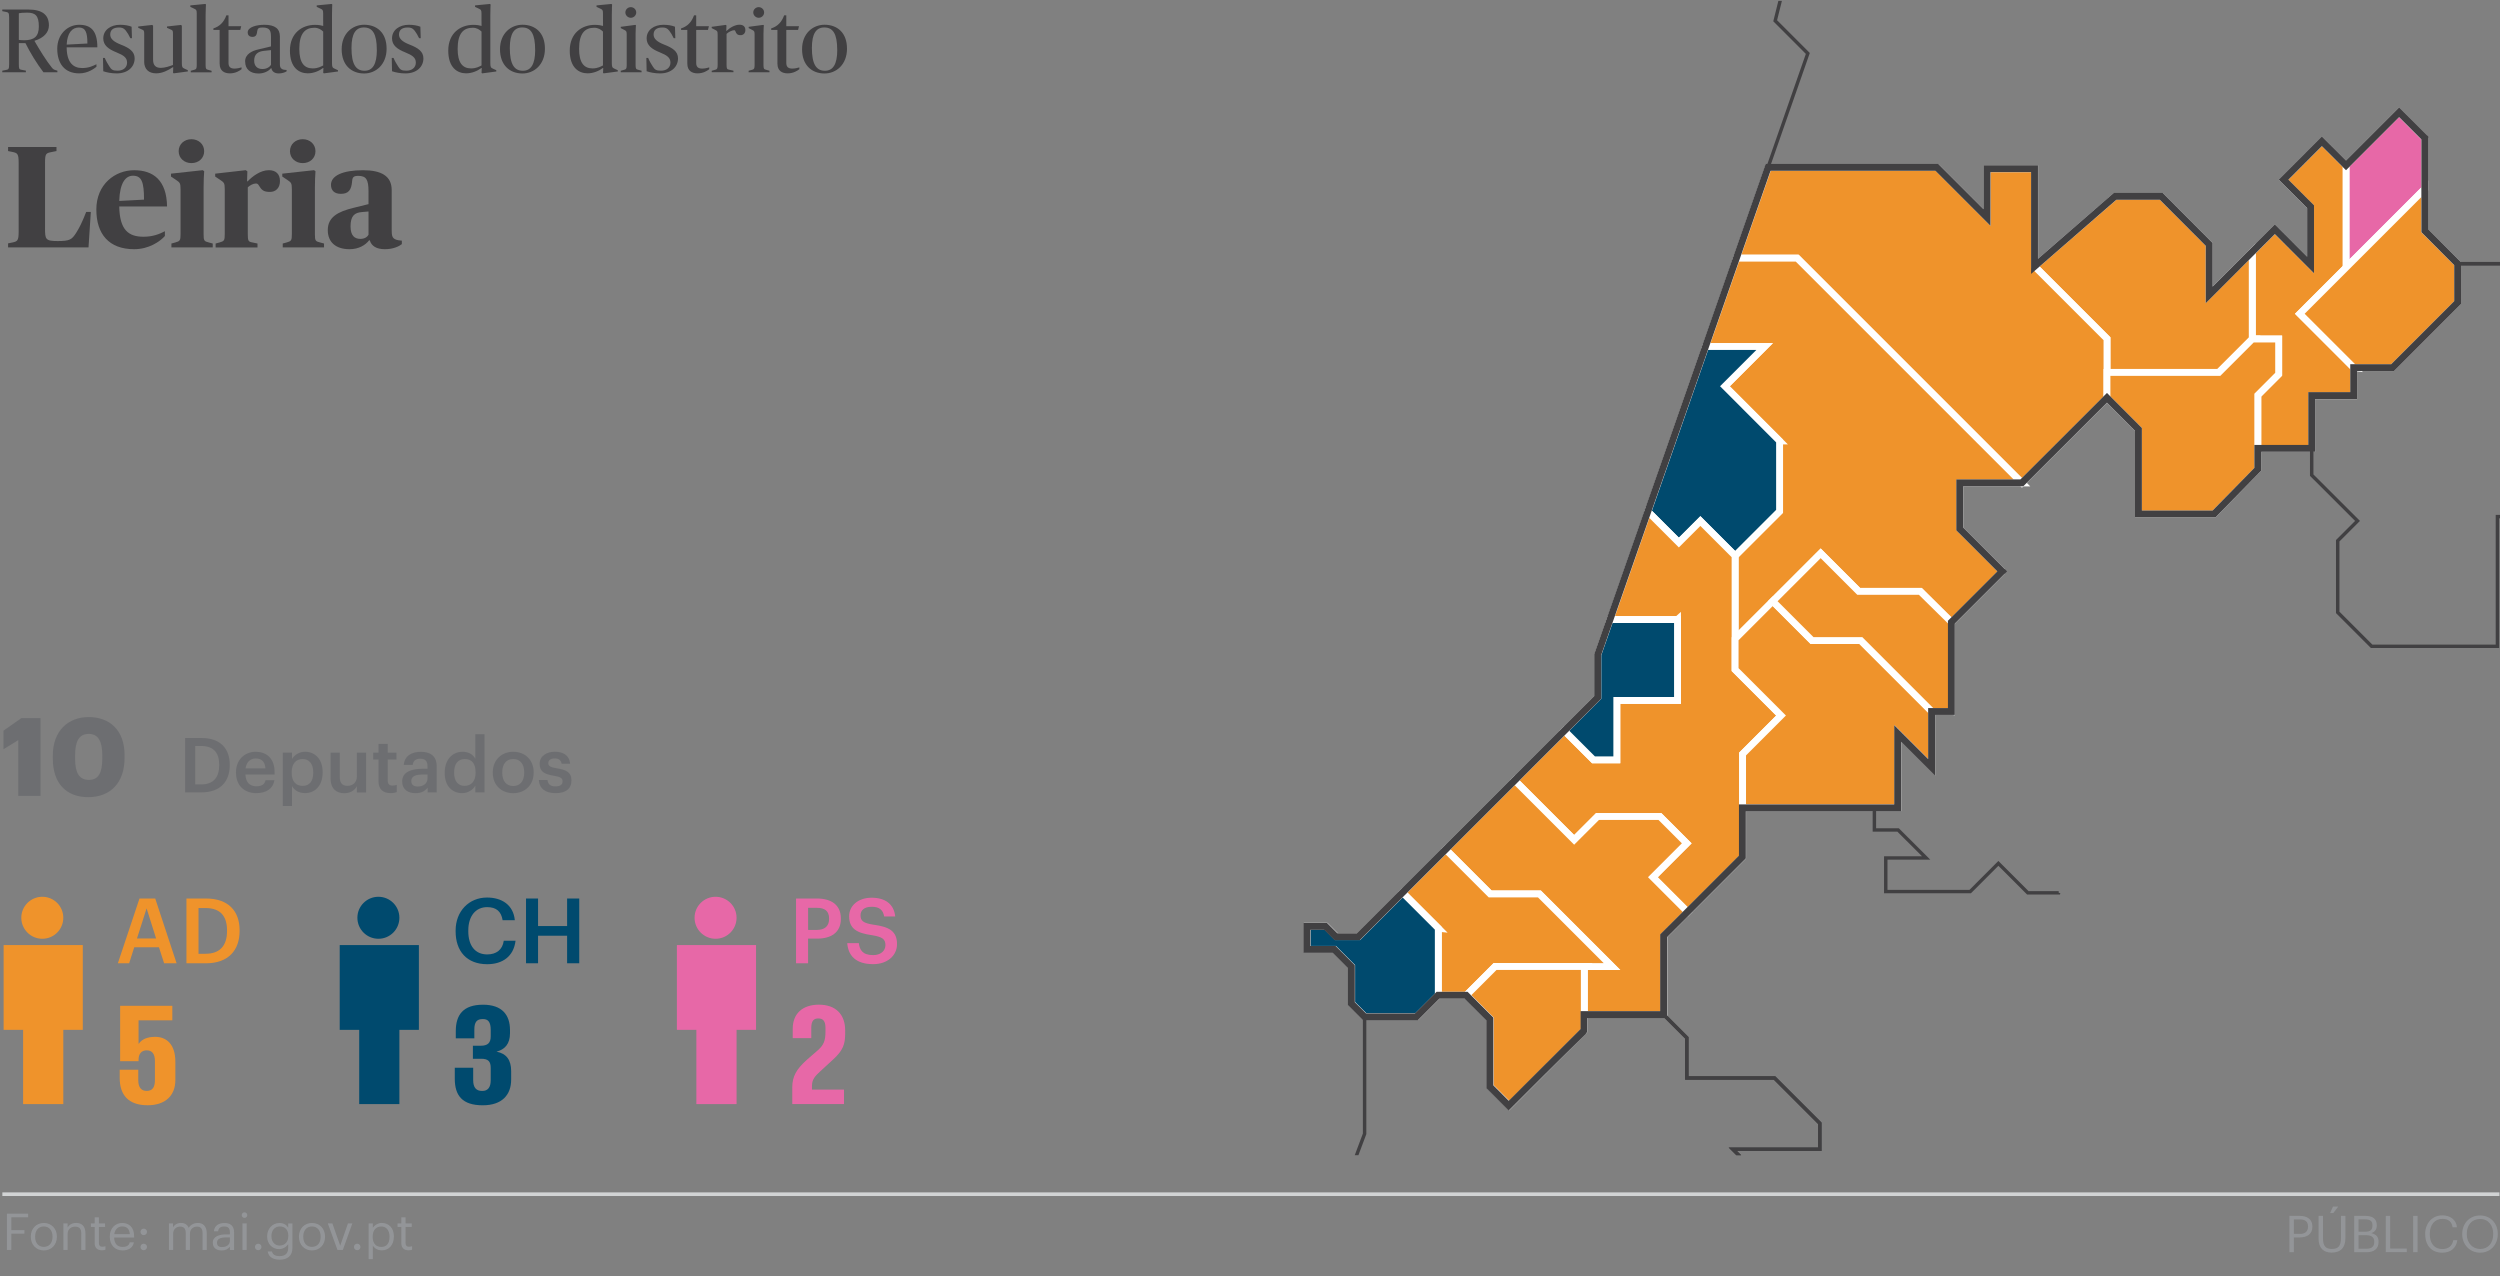 <?xml version="1.0" encoding="UTF-8"?><svg id="vip" xmlns="http://www.w3.org/2000/svg" width="690" height="352.18" xmlns:xlink="http://www.w3.org/1999/xlink" viewBox="0 0 690 352.18"><rect x="0" y="0" width="690" height="352.18" fill="#808080" stroke="none"/><defs><style>.cls-1,.cls-2{fill:#004a6e;}.cls-3,.cls-4,.cls-5,.cls-6{fill:none;}.cls-3,.cls-7,.cls-2,.cls-8{stroke-width:1.9px;}.cls-3,.cls-6{stroke:#414042;}.cls-4{stroke:#d1d3d4;}.cls-4,.cls-7,.cls-2,.cls-8{stroke-miterlimit:10;}.cls-9{fill:#939598;}.cls-7,.cls-2,.cls-8{stroke:#fff;}.cls-7,.cls-10{fill:#e768a7;}.cls-6{stroke-width:.95px;}.cls-11{fill:#6d6e71;}.cls-12,.cls-8{fill:#ef932b;}.cls-13{clip-path:url(#clippath);}.cls-14{fill:#414042;}</style><clipPath id="clippath"><rect class="cls-5" x="345" y=".24" width="348.87" height="318.59"/></clipPath></defs><path class="cls-14" d="M.63,19.51l1.12-.22c.57-.1.77-.25.77-1.5V4.81c0-1.25-.2-1.37-.77-1.5l-1.12-.23v-.45h7.15c3.95,0,5.72,1.5,5.72,4.4,0,1.85-1.37,3.45-3.97,4.22v.08c1.32,2.32,3.32,5.55,4.77,7.32.27.35.55.58,1.02.7l.52.15v.45h-3.85c-1.82-2.4-3.65-5.37-4.97-8.05h-1.82v5.87c0,1.25.1,1.38.77,1.5l1.17.22v.45H.63v-.45ZM10.72,7.29c0-3.05-1.02-3.8-3.27-3.8-1.07,0-1.82.08-2.25.17v7.35s.72.1,1.42.1c2.9,0,4.1-1.1,4.1-3.82Z"/><path class="cls-14" d="M15.8,13.46c0-4,2.82-6.62,6.07-6.62s5,1.7,5,6.22h-8.47c.02,4.12,1.75,5.72,4.27,5.72,1.87,0,3.02-.6,3.95-1.05v.7c-.67.55-2.4,1.82-4.75,1.82-4.07,0-6.07-2.75-6.07-6.8ZM18.4,12.31l5.72-.3c0-3-.48-4.42-2.35-4.42s-3.2,1.47-3.37,4.72Z"/><path class="cls-14" d="M28.5,19.66l-.08-3.67h.5c.4.97.8,1.6,1.3,2.4.52.85.95,1.12,2.25,1.12,1.5,0,2.6-.85,2.6-2.22s-.92-2.02-2.95-2.85c-2.12-.85-3.62-1.9-3.62-3.85,0-2.32,2.05-3.75,4.62-3.75,1.35,0,2.35.2,3.2.53l.1,3.17h-.45c-.4-.85-.77-1.47-1.25-2.1-.6-.75-1.15-.85-1.9-.85-1.62,0-2.4.72-2.4,1.95,0,1.12.88,1.97,2.92,2.77,2.32.9,3.82,1.88,3.82,3.8,0,2.35-1.87,4.15-4.95,4.15-1.4,0-2.72-.25-3.72-.6Z"/><path class="cls-14" d="M39.8,16.98v-7.65c0-.92-.1-.95-.65-1.2l-1-.45v-.37l3.85-.43.25.2v9.4c0,1.45.65,2.25,2.12,2.25,1.2,0,2.47-.47,3.37-.8v-8.6c0-.92-.08-.95-.65-1.2l-1-.45v-.37l3.85-.43.25.2v10.32c0,1.12.15,1.28.73,1.55l.92.42v.35l-3.9.52-.18-.15.05-1.55h-.1c-1.3.88-2.9,1.7-4.6,1.7-2.07,0-3.32-1.15-3.32-3.27Z"/><path class="cls-14" d="M52.65,19.53l1-.28c.48-.12.65-.32.65-1.3V3.71c0-1-.17-1.05-.72-1.32l-1.05-.5v-.4l4.15-.4.17.15s-.1,1.3-.1,2.97v13.75c0,1.05.15,1.17.65,1.3l1,.28v.42h-5.75v-.42Z"/><path class="cls-14" d="M60.62,17.63v-9.37h-1.72v-.42c1.67-.52,2.9-1.7,3.57-3.6h.6v3h3.5l-.25,1.02h-3.25v9.12c0,1.07.52,1.55,1.65,1.55.72,0,1.45-.18,1.95-.33v.5c-.45.35-1.57,1.15-3.22,1.15-1.55,0-2.82-.72-2.82-2.62Z"/><path class="cls-14" d="M67.65,16.96c0-2.05,1.95-2.92,3.57-3.3l3.57-.85v-2.57c0-1.67-.25-2.65-2.32-2.65-1.07,0-1.37.25-1.47.97-.12.9-.25,1.62-1.32,1.62-.95,0-1.32-.6-1.32-1.22,0-1.55,2.57-2.12,4.62-2.12,2.95,0,4.27,1.1,4.27,3.25v7.7c0,.65.17,1.05.65,1.3.27.15.67.2,1.2.23v.37c-.38.28-1.3.58-2.15.58-1.25,0-1.9-.62-2.05-1.45h-.12c-.6.82-1.97,1.47-3.4,1.47-2.3,0-3.72-1.17-3.72-3.32ZM74.8,17.88v-4.05l-1.9.2c-1.62.17-2.75.85-2.75,2.72,0,1.45.85,2.3,2.27,2.3,1.17,0,2.02-.55,2.37-1.17Z"/><path class="cls-14" d="M80.02,13.98c0-4.87,3.37-7.12,6.92-7.12,1.02,0,1.77.15,2.27.3,0,0-.02-1-.02-1.9v-1.55c0-1-.18-1.05-.73-1.32l-1.05-.5v-.4l4.12-.4.18.15s-.08,1.05-.08,2.97v13.2c0,1.12.15,1.28.73,1.55l.92.42v.35l-3.9.52-.17-.15.05-1.33h-.1c-1.05.8-2.6,1.47-4.22,1.47-2.37,0-4.92-1.52-4.92-6.27ZM89.2,18.06v-9.35c-.55-.53-1.3-1.05-2.42-1.05-2.57,0-4.17,1.55-4.17,5.82,0,3.8,1.32,5.4,3.7,5.4,1.5,0,2.32-.55,2.9-.82Z"/><path class="cls-14" d="M94.3,13.58c0-4.37,3-6.75,6.2-6.75,3.5,0,6.2,2.17,6.2,6.6s-3,6.85-6.2,6.85c-3.5,0-6.2-2.27-6.2-6.7ZM104,13.78c0-4.47-1.17-6.2-3.57-6.2-2.22,0-3.42,1.67-3.42,5.65,0,4.47,1.2,6.3,3.6,6.3,2.22,0,3.4-1.77,3.4-5.75Z"/><path class="cls-14" d="M108.2,19.66l-.08-3.67h.5c.4.97.8,1.6,1.3,2.4.52.85.95,1.12,2.25,1.12,1.5,0,2.6-.85,2.6-2.22s-.92-2.02-2.95-2.85c-2.12-.85-3.62-1.9-3.62-3.85,0-2.32,2.05-3.75,4.62-3.75,1.35,0,2.35.2,3.2.53l.1,3.17h-.45c-.4-.85-.77-1.47-1.25-2.1-.6-.75-1.15-.85-1.9-.85-1.62,0-2.4.72-2.4,1.95,0,1.12.88,1.97,2.92,2.77,2.32.9,3.82,1.88,3.82,3.8,0,2.35-1.87,4.15-4.95,4.15-1.4,0-2.72-.25-3.72-.6Z"/><path class="cls-14" d="M123.72,13.98c0-4.87,3.37-7.12,6.92-7.12,1.02,0,1.77.15,2.27.3,0,0-.02-1-.02-1.9v-1.55c0-1-.18-1.05-.73-1.32l-1.05-.5v-.4l4.12-.4.18.15s-.08,1.05-.08,2.97v13.2c0,1.12.15,1.28.73,1.55l.92.42v.35l-3.9.52-.17-.15.05-1.33h-.1c-1.05.8-2.6,1.47-4.22,1.47-2.37,0-4.92-1.52-4.92-6.27ZM132.9,18.06v-9.35c-.55-.53-1.3-1.05-2.42-1.05-2.57,0-4.17,1.55-4.17,5.82,0,3.8,1.32,5.4,3.7,5.4,1.5,0,2.32-.55,2.9-.82Z"/><path class="cls-14" d="M138,13.58c0-4.37,3-6.75,6.2-6.75,3.5,0,6.2,2.17,6.2,6.6s-3,6.85-6.2,6.85c-3.5,0-6.2-2.27-6.2-6.7ZM147.7,13.78c0-4.47-1.17-6.2-3.57-6.2-2.22,0-3.42,1.67-3.42,5.65,0,4.47,1.2,6.3,3.6,6.3,2.22,0,3.4-1.77,3.4-5.75Z"/><path class="cls-14" d="M157.25,13.98c0-4.87,3.37-7.12,6.92-7.12,1.02,0,1.77.15,2.27.3,0,0-.02-1-.02-1.9v-1.55c0-1-.18-1.05-.73-1.32l-1.05-.5v-.4l4.12-.4.18.15s-.08,1.05-.08,2.97v13.2c0,1.12.15,1.28.73,1.55l.92.42v.35l-3.9.52-.17-.15.05-1.33h-.1c-1.05.8-2.6,1.47-4.22,1.47-2.37,0-4.92-1.52-4.92-6.27ZM166.42,18.06v-9.35c-.55-.53-1.3-1.05-2.42-1.05-2.57,0-4.17,1.55-4.17,5.82,0,3.8,1.32,5.4,3.7,5.4,1.5,0,2.32-.55,2.9-.82Z"/><path class="cls-14" d="M171.32,19.53l1-.28c.48-.12.65-.32.65-1.3v-8.37c0-1-.12-1.05-.72-1.35l-.92-.48v-.35l4.02-.53.17.1s-.1,1.07-.1,2.35v8.62c0,1.05.15,1.17.65,1.3l1,.28v.42h-5.75v-.42ZM172.6,3.44c0-.8.67-1.47,1.5-1.47s1.5.67,1.5,1.47-.67,1.47-1.5,1.47-1.5-.7-1.5-1.47Z"/><path class="cls-14" d="M178.47,19.66l-.08-3.67h.5c.4.97.8,1.6,1.3,2.4.52.85.95,1.12,2.25,1.12,1.5,0,2.6-.85,2.6-2.22s-.92-2.02-2.95-2.85c-2.12-.85-3.62-1.9-3.62-3.85,0-2.32,2.05-3.75,4.62-3.75,1.35,0,2.35.2,3.2.53l.1,3.17h-.45c-.4-.85-.77-1.47-1.25-2.1-.6-.75-1.15-.85-1.9-.85-1.62,0-2.4.72-2.4,1.95,0,1.12.88,1.97,2.92,2.77,2.32.9,3.82,1.88,3.82,3.8,0,2.35-1.87,4.15-4.95,4.15-1.4,0-2.72-.25-3.72-.6Z"/><path class="cls-14" d="M189.7,17.63v-9.37h-1.72v-.42c1.67-.52,2.9-1.7,3.57-3.6h.6v3h3.5l-.25,1.02h-3.25v9.12c0,1.07.52,1.55,1.65,1.55.72,0,1.45-.18,1.95-.33v.5c-.45.35-1.57,1.15-3.22,1.15-1.55,0-2.82-.72-2.82-2.62Z"/><path class="cls-14" d="M196.42,19.53l1-.28c.48-.12.65-.32.65-1.3v-8.37c0-1-.12-1.05-.72-1.35l-.92-.48v-.35l3.9-.53.17.15-.05,1.5h.1c.87-.88,2.32-1.7,3.55-1.7,1.02,0,1.62.53,1.62,1.47s-.6,1.42-1.32,1.42c-.9,0-1.17-.42-1.38-.95-.12-.35-.2-.42-.42-.42-.5,0-1.62.52-2.07,1.02v8.57c0,1.05.15,1.2.65,1.3l1.25.28v.42h-6v-.42Z"/><path class="cls-14" d="M206.62,19.53l1-.28c.48-.12.65-.32.65-1.3v-8.37c0-1-.12-1.05-.72-1.35l-.92-.48v-.35l4.02-.53.17.1s-.1,1.07-.1,2.35v8.62c0,1.05.15,1.17.65,1.3l1,.28v.42h-5.75v-.42ZM207.9,3.44c0-.8.67-1.47,1.5-1.47s1.5.67,1.5,1.47-.67,1.47-1.5,1.47-1.5-.7-1.5-1.47Z"/><path class="cls-14" d="M214.57,17.63v-9.37h-1.72v-.42c1.67-.52,2.9-1.7,3.57-3.6h.6v3h3.5l-.25,1.02h-3.25v9.12c0,1.07.52,1.55,1.65,1.55.72,0,1.45-.18,1.95-.33v.5c-.45.35-1.57,1.15-3.22,1.15-1.55,0-2.82-.72-2.82-2.62Z"/><path class="cls-14" d="M221.37,13.58c0-4.37,3-6.75,6.2-6.75,3.5,0,6.2,2.17,6.2,6.6s-3,6.85-6.2,6.85c-3.5,0-6.2-2.27-6.2-6.7ZM231.07,13.78c0-4.47-1.17-6.2-3.57-6.2-2.22,0-3.42,1.67-3.42,5.65,0,4.47,1.2,6.3,3.6,6.3,2.22,0,3.4-1.77,3.4-5.75Z"/><line class="cls-4" x1=".65" y1="329.6" x2="689.85" y2="329.6"/><path class="cls-9" d="M1.91,334.97h5.86v1H3.13v3.54h3.61v.99h-3.61v4.48h-1.22v-10.02Z"/><path class="cls-9" d="M8.5,341.39v-.11c0-2.2,1.53-3.74,3.6-3.74s3.6,1.53,3.6,3.73v.11c0,2.21-1.53,3.74-3.61,3.74s-3.59-1.58-3.59-3.73ZM14.5,341.39v-.1c0-1.69-.94-2.79-2.4-2.79s-2.4,1.09-2.4,2.77v.11c0,1.67.91,2.76,2.4,2.76s2.4-1.11,2.4-2.76Z"/><path class="cls-9" d="M17.5,337.66h1.16v1.16c.34-.69,1.15-1.29,2.35-1.29,1.51,0,2.58.83,2.58,2.96v4.5h-1.16v-4.58c0-1.29-.55-1.86-1.72-1.86-1.08,0-2.05.69-2.05,2v4.44h-1.16v-7.33Z"/><path class="cls-9" d="M26.13,343.15v-4.51h-1.05v-.98h1.05v-1.67h1.16v1.67h1.71v.98h-1.71v4.4c0,.71.32,1.06.91,1.06.36,0,.64-.06.9-.15v.98c-.24.08-.52.15-.99.15-1.33,0-1.98-.78-1.98-1.93Z"/><path class="cls-9" d="M30.3,341.4v-.11c0-2.21,1.42-3.75,3.43-3.75,1.69,0,3.29,1.02,3.29,3.64v.38h-5.52c.06,1.67.85,2.59,2.35,2.59,1.13,0,1.79-.42,1.95-1.27h1.16c-.25,1.47-1.47,2.24-3.12,2.24-2.07,0-3.54-1.46-3.54-3.71ZM35.83,340.62c-.11-1.51-.9-2.12-2.1-2.12s-1.99.81-2.19,2.12h4.29Z"/><path class="cls-9" d="M38.77,340c0-.5.41-.9.9-.9s.9.39.9.9-.41.9-.9.9-.9-.39-.9-.9ZM38.77,344.16c0-.5.41-.9.9-.9s.9.39.9.9-.41.9-.9.9-.9-.39-.9-.9Z"/><path class="cls-9" d="M46.6,337.66h1.16v1.12c.34-.69,1.13-1.25,2.19-1.25.94,0,1.76.39,2.14,1.37.5-.95,1.6-1.37,2.51-1.37,1.32,0,2.47.78,2.47,2.91v4.54h-1.16v-4.62c0-1.29-.55-1.82-1.55-1.82-.95,0-1.93.64-1.93,1.96v4.48h-1.16v-4.62c0-1.29-.55-1.82-1.55-1.82-.95,0-1.93.64-1.93,1.96v4.48h-1.16v-7.33Z"/><path class="cls-9" d="M58.73,342.96c0-1.69,1.79-2.27,3.67-2.27h1.05v-.53c0-1.16-.45-1.65-1.57-1.65-1.01,0-1.57.42-1.68,1.32h-1.16c.15-1.67,1.48-2.28,2.9-2.28s2.67.57,2.67,2.62v4.83h-1.16v-.92c-.55.69-1.21,1.05-2.28,1.05-1.36,0-2.44-.66-2.44-2.16ZM63.45,342.43v-.91h-1.01c-1.47,0-2.55.36-2.55,1.44,0,.76.36,1.23,1.39,1.23,1.23,0,2.17-.63,2.17-1.76Z"/><path class="cls-9" d="M66.71,335.37c0-.42.35-.77.77-.77s.77.35.77.77-.35.77-.77.77-.77-.35-.77-.77ZM66.92,337.66h1.16v7.33h-1.16v-7.33Z"/><path class="cls-9" d="M70.37,344.16c0-.5.41-.9.9-.9s.9.39.9.9-.41.9-.9.9-.9-.39-.9-.9Z"/><path class="cls-9" d="M73.88,345.41h1.19c.17.84.87,1.28,2.12,1.28,1.44,0,2.35-.69,2.35-2.26v-1.06c-.42.71-1.42,1.39-2.48,1.39-1.92,0-3.33-1.46-3.33-3.47v-.1c0-1.99,1.4-3.64,3.42-3.64,1.22,0,1.98.59,2.4,1.3v-1.18h1.16v6.84c-.01,2.13-1.46,3.17-3.5,3.17-2.17,0-3.12-1.02-3.32-2.26ZM79.58,341.19v-.1c0-1.64-.9-2.59-2.33-2.59s-2.33,1.08-2.33,2.62v.11c0,1.6,1.02,2.55,2.25,2.55,1.36,0,2.4-.95,2.4-2.59Z"/><path class="cls-9" d="M82.51,341.39v-.11c0-2.2,1.53-3.74,3.6-3.74s3.6,1.53,3.6,3.73v.11c0,2.21-1.53,3.74-3.61,3.74s-3.59-1.58-3.59-3.73ZM88.5,341.39v-.1c0-1.69-.94-2.79-2.4-2.79s-2.4,1.09-2.4,2.77v.11c0,1.67.91,2.76,2.4,2.76s2.4-1.11,2.4-2.76Z"/><path class="cls-9" d="M90.47,337.66h1.26l2.17,6.15,2.14-6.15h1.21l-2.63,7.33h-1.48l-2.66-7.33Z"/><path class="cls-9" d="M97.69,344.16c0-.5.41-.9.9-.9s.9.39.9.9-.41.9-.9.9-.9-.39-.9-.9Z"/><path class="cls-9" d="M101.74,337.66h1.16v1.23c.42-.71,1.42-1.36,2.48-1.36,1.92,0,3.33,1.4,3.33,3.68v.11c0,2.24-1.32,3.78-3.33,3.78-1.2,0-2.06-.6-2.48-1.33v3.75h-1.16v-9.88ZM107.51,341.39v-.11c0-1.85-1.02-2.77-2.25-2.77-1.36,0-2.4.9-2.4,2.77v.11c0,1.88.98,2.76,2.41,2.76s2.24-.98,2.24-2.76Z"/><path class="cls-9" d="M110.77,343.15v-4.51h-1.05v-.98h1.05v-1.67h1.16v1.67h1.71v.98h-1.71v4.4c0,.71.32,1.06.91,1.06.36,0,.64-.06.9-.15v.98c-.24.08-.52.15-.99.15-1.33,0-1.98-.78-1.98-1.93Z"/><path class="cls-9" d="M631.88,335.58h2.84c1.92,0,3.5.84,3.5,2.93v.06c0,2.13-1.6,2.96-3.5,2.96h-1.62v4.08h-1.22v-10.02ZM634.81,340.56c1.43,0,2.2-.7,2.2-1.99v-.06c0-1.42-.84-1.95-2.2-1.95h-1.71v3.99h1.71Z"/><path class="cls-9" d="M639.93,341.94v-6.36h1.22v6.22c0,2.1.74,2.91,2.41,2.91s2.55-.64,2.55-3.1v-6.04h1.22v6.21c0,2.44-1.22,3.94-3.8,3.94-2.3,0-3.6-1.34-3.6-3.78ZM643.9,333.02h1.46l-1.37,1.78h-.87l.78-1.78Z"/><path class="cls-9" d="M649.76,335.58h3.01c1.86,0,3.22.62,3.22,2.59v.06c0,.91-.36,1.72-1.51,2.12,1.46.35,2,1.09,2,2.4v.06c0,1.89-1.29,2.8-3.29,2.8h-3.43v-10.02ZM652.77,339.96c1.47,0,2.03-.53,2.03-1.76v-.06c0-1.13-.66-1.6-2.06-1.6h-1.79v3.42h1.82ZM653.16,344.65c1.46,0,2.13-.64,2.13-1.86v-.06c0-1.23-.69-1.82-2.3-1.82h-2.04v3.74h2.21Z"/><path class="cls-9" d="M658.47,335.58h1.22v9.02h4.58v.99h-5.8v-10.02Z"/><path class="cls-9" d="M666.03,335.58h1.22v10.02h-1.22v-10.02Z"/><path class="cls-9" d="M669.35,340.66v-.11c0-2.97,1.99-5.11,4.71-5.11,2.09,0,3.85,1.11,4.06,3.28h-1.2c-.25-1.53-1.13-2.31-2.84-2.31-2.07,0-3.46,1.61-3.46,4.13v.11c0,2.55,1.29,4.09,3.45,4.09,1.64,0,2.77-.83,3.03-2.45h1.13c-.35,2.31-1.95,3.45-4.19,3.45-2.9,0-4.68-1.99-4.68-5.07Z"/><path class="cls-9" d="M679.57,340.66v-.11c0-2.84,1.99-5.08,4.93-5.08s4.89,2.24,4.89,5.06v.11c0,2.83-1.95,5.1-4.86,5.1s-4.96-2.27-4.96-5.07ZM688.13,340.61v-.11c0-2.24-1.32-4.06-3.63-4.06s-3.67,1.71-3.67,4.09v.11c0,2.42,1.61,4.08,3.7,4.08,2.23,0,3.6-1.68,3.6-4.1Z"/><path class="cls-11" d="M51.08,203.69h4.56c5.23,0,7.77,2.98,7.77,7.35v.19c0,4.37-2.54,7.47-7.81,7.47h-4.51v-15.01ZM55.52,216.5c3.36,0,4.98-1.93,4.98-5.25v-.17c0-3.23-1.47-5.19-5-5.19h-1.62v10.6h1.64Z"/><path class="cls-11" d="M65.13,213.33v-.17c0-3.4,2.33-5.67,5.46-5.67,2.73,0,5.19,1.62,5.19,5.54v.74h-8.04c.08,2.08,1.13,3.25,3.02,3.25,1.53,0,2.33-.61,2.52-1.68h2.46c-.36,2.31-2.23,3.57-5.04,3.57-3.23,0-5.56-2.12-5.56-5.58ZM73.26,212.07c-.13-1.89-1.09-2.73-2.67-2.73s-2.56,1.03-2.81,2.73h5.48Z"/><path class="cls-11" d="M78.05,207.72h2.54v1.76c.61-1.05,1.97-2,3.59-2,2.75,0,4.87,2.04,4.87,5.58v.17c0,3.53-2.04,5.67-4.87,5.67-1.74,0-3-.86-3.59-1.93v5.48h-2.54v-14.74ZM86.45,213.29v-.17c0-2.44-1.26-3.63-2.92-3.63-1.76,0-3.02,1.2-3.02,3.63v.17c0,2.46,1.2,3.61,3.04,3.61s2.9-1.26,2.9-3.61Z"/><path class="cls-11" d="M91.24,214.76v-7.03h2.54v6.74c0,1.66.69,2.42,2.16,2.42,1.36,0,2.56-.88,2.56-2.62v-6.53h2.54v10.98h-2.54v-1.72c-.55,1.07-1.7,1.93-3.49,1.93-2.16,0-3.78-1.24-3.78-4.16Z"/><path class="cls-11" d="M104.47,215.64v-6h-1.47v-1.91h1.47v-2.42h2.54v2.42h2.41v1.91h-2.41v5.77c0,.97.46,1.41,1.26,1.41.5,0,.88-.06,1.24-.21v2.02c-.4.15-.94.27-1.72.27-2.18,0-3.32-1.18-3.32-3.25Z"/><path class="cls-11" d="M111,215.66c0-2.56,2.48-3.48,5.63-3.48h1.36v-.57c0-1.47-.5-2.2-1.99-2.2-1.32,0-1.97.63-2.1,1.72h-2.46c.21-2.56,2.25-3.63,4.7-3.63s4.39,1.01,4.39,4.01v7.2h-2.5v-1.34c-.71.95-1.68,1.55-3.36,1.55-2.02,0-3.67-.97-3.67-3.25ZM117.99,214.86v-1.09h-1.3c-1.93,0-3.17.44-3.17,1.78,0,.92.5,1.53,1.76,1.53,1.55,0,2.71-.82,2.71-2.22Z"/><path class="cls-11" d="M122.74,213.39v-.17c0-3.51,2.08-5.73,4.93-5.73,1.78,0,2.9.82,3.51,1.91v-6.76h2.54v16.06h-2.54v-1.85c-.59,1.09-1.99,2.06-3.61,2.06-2.75,0-4.83-1.95-4.83-5.52ZM131.26,213.27v-.17c0-2.42-1.11-3.61-2.96-3.61s-2.96,1.3-2.96,3.67v.17c0,2.41,1.22,3.57,2.86,3.57,1.76,0,3.07-1.18,3.07-3.63Z"/><path class="cls-11" d="M136.01,213.33v-.17c0-3.4,2.41-5.67,5.65-5.67s5.63,2.25,5.63,5.61v.17c0,3.42-2.41,5.65-5.65,5.65s-5.63-2.25-5.63-5.58ZM144.68,213.29v-.15c0-2.27-1.13-3.65-3.02-3.65s-3.04,1.36-3.04,3.63v.17c0,2.25,1.11,3.65,3.04,3.65s3.02-1.41,3.02-3.65Z"/><path class="cls-11" d="M148.73,215.28h2.39c.13,1.11.69,1.76,2.18,1.76,1.36,0,1.97-.48,1.97-1.41s-.73-1.24-2.35-1.51c-2.9-.46-3.97-1.28-3.97-3.34,0-2.2,2.06-3.3,4.12-3.3,2.25,0,4.03.84,4.3,3.32h-2.35c-.21-1.01-.78-1.47-1.95-1.47-1.09,0-1.74.52-1.74,1.3s.52,1.11,2.27,1.41c2.58.4,4.12,1.03,4.12,3.36s-1.57,3.51-4.39,3.51-4.49-1.3-4.6-3.63Z"/><path class="cls-11" d="M5.04,204.27l-4.08,2.52v-5.13l4.92-3.45h5.31v21.45h-6.15v-15.39Z"/><path class="cls-11" d="M14.58,209.4v-.9c0-6.78,4.23-10.59,9.9-10.59s9.9,3.51,9.9,10.47v.84c0,6.81-3.9,10.8-10.02,10.8s-9.78-3.87-9.78-10.62ZM28.23,209.34v-.87c0-3.93-1.14-5.91-3.75-5.91s-3.75,1.95-3.75,5.91v.9c0,3.99,1.17,5.88,3.81,5.88s3.69-1.95,3.69-5.91Z"/><path class="cls-12" d="M38.49,247.99h4.35l5.9,17.87h-3.45l-1.42-4.42h-6.82l-1.4,4.42h-3.12l5.97-17.87ZM37.81,259.01h5.27l-2.62-8.3-2.65,8.3Z"/><path class="cls-12" d="M51.46,247.99h5.42c6.22,0,9.25,3.55,9.25,8.75v.23c0,5.2-3.02,8.9-9.3,8.9h-5.37v-17.87ZM56.74,263.24c4,0,5.92-2.3,5.92-6.25v-.2c0-3.85-1.75-6.17-5.95-6.17h-1.92v12.62h1.95Z"/><path class="cls-12" d="M48.4,293.05v5.04c0,4.24-2.72,6.96-7.64,6.96-5.36,0-7.72-2.88-7.72-7.52v-2.28h5.12v2.84c0,2,.8,3,2.32,3,1.64,0,2.28-1.04,2.28-3v-5.24c0-2-.8-2.96-2.28-2.96-1.4,0-2.24.96-2.24,2.56v.44h-5.08v-15.28h14.4v4h-9.32v6.44h.08c.84-1.24,2.4-1.88,4.52-1.88,3,0,5.56,1.92,5.56,6.88Z"/><rect class="cls-12" x="1" y="260.84" width="21.85" height="23.4"/><rect class="cls-12" x="6.38" y="279.77" width="11.09" height="24.96"/><path class="cls-12" d="M17.47,253.3c0-3.2-2.59-5.79-5.79-5.79s-5.8,2.59-5.8,5.79,2.6,5.8,5.8,5.8,5.79-2.59,5.79-5.8Z"/><path class="cls-10" d="M219.71,247.99h5.75c4,0,6.62,1.78,6.62,5.52v.1c0,3.77-2.72,5.45-6.55,5.45h-2.5v6.8h-3.32v-17.87ZM225.46,256.66c2.2,0,3.37-1.08,3.37-3.05v-.1c0-2.12-1.25-2.95-3.37-2.95h-2.42v6.1h2.42Z"/><path class="cls-10" d="M233.84,260.31h3.2c.23,1.8.95,3.3,3.97,3.3,1.97,0,3.37-1.1,3.37-2.75s-.82-2.27-3.72-2.75c-4.27-.58-6.3-1.88-6.3-5.22,0-2.92,2.5-5.12,6.22-5.12s6.15,1.75,6.5,5.17h-3.05c-.33-1.88-1.4-2.67-3.45-2.67s-3.07.97-3.07,2.35c0,1.45.6,2.17,3.7,2.62,4.2.57,6.37,1.77,6.37,5.35,0,3.1-2.62,5.52-6.57,5.52-4.87,0-6.92-2.42-7.17-5.8Z"/><path class="cls-10" d="M218.67,300.09c0-2.92,1.08-4.96,4.04-7.6l3.08-2.68c1.52-1.36,2.04-2.56,2.04-5.04v-1.12c0-2.04-.84-2.56-2-2.56s-1.92.6-1.92,2.6v2.84h-5.12v-2.56c0-4.24,2.72-6.68,7.24-6.68s7.24,2.56,7.24,7.12v.76c0,3.04-.56,4.72-3.36,7.28l-3.48,3.2c-1.32,1.24-2.32,2.16-2.32,3.96v1.12h8.84v4h-14.28v-4.64Z"/><rect class="cls-10" x="186.82" y="260.84" width="21.85" height="23.4"/><rect class="cls-10" x="192.2" y="279.77" width="11.09" height="24.96"/><path class="cls-10" d="M203.29,253.3c0-3.2-2.59-5.79-5.79-5.79s-5.8,2.59-5.8,5.79,2.6,5.8,5.8,5.8,5.79-2.59,5.79-5.8Z"/><path class="cls-1" d="M125.75,257.04v-.2c0-5.37,3.7-9.12,8.67-9.12,4.1,0,7.27,2.05,7.67,6.25h-3.37c-.38-2.37-1.7-3.6-4.27-3.6-3.15,0-5.2,2.45-5.2,6.45v.2c0,4.02,1.92,6.4,5.22,6.4,2.47,0,4.22-1.25,4.57-3.77h3.25c-.52,4.3-3.57,6.47-7.82,6.47-5.6,0-8.72-3.57-8.72-9.07Z"/><path class="cls-1" d="M145.18,247.99h3.32v7.6h8.02v-7.6h3.35v17.87h-3.35v-7.6h-8.02v7.6h-3.32v-17.87Z"/><path class="cls-1" d="M140.76,284.3v.88c0,2.96-1.44,4.48-3.72,5.08,2.76.52,4.04,2.32,4.04,5.36v2.36c0,4.2-2.52,7.08-7.84,7.08-5.68,0-7.72-2.72-7.72-7.32v-3.04h5.08v3.44c0,1.96.8,2.96,2.44,2.96,1.64.04,2.4-1.04,2.4-2.96v-3.4c0-1.8-.72-2.52-2.6-2.52h-2.32v-3.6h2.2c1.84,0,2.72-.76,2.72-2.56v-1.8c0-2.2-.72-3.04-2.24-3-1.56,0-2.28.8-2.28,2.88v2.44h-5.12v-2c0-4.44,2-7.28,7.52-7.28,5.2,0,7.44,2.76,7.44,7Z"/><rect class="cls-1" x="93.76" y="260.84" width="21.85" height="23.4"/><rect class="cls-1" x="99.14" y="279.77" width="11.09" height="24.96"/><path class="cls-1" d="M110.23,253.3c0-3.2-2.59-5.79-5.79-5.79s-5.8,2.59-5.8,5.79,2.6,5.8,5.8,5.8,5.79-2.59,5.79-5.8Z"/><path class="cls-14" d="M2.23,67.17l1.36-.28c1.2-.28,1.56-.48,1.56-2.92v-19.08c0-2.44-.36-2.64-1.56-2.92l-1.36-.28v-1.12h13.36v1.12l-1.6.32c-1.28.28-1.56.44-1.56,2.88v18.12c0,3.04.12,3.52,3.48,3.52s3.92-.4,5.12-2.28c.84-1.32,1.64-2.88,2.76-5.76h1.28l-.64,9.8H2.23v-1.12Z"/><path class="cls-14" d="M26.59,57.82c0-6.96,5.16-10.84,10.44-10.84s8.96,2.76,9.08,10h-13.2c.12,6.56,2.6,8.36,6.72,8.36,2.48,0,4.36-.72,5.88-1.52v1.32c-1.4,1.56-4.44,3.64-8.48,3.64-6.96,0-10.44-4.16-10.44-10.96ZM32.91,55.46l6.84-.36c0-4.84-.64-6.6-3.04-6.6-2.04,0-3.64,1.92-3.8,6.96Z"/><path class="cls-14" d="M47.31,67.21l1.04-.28c1.32-.36,1.48-.56,1.48-2.28v-12.44c0-1.72-.2-1.84-1.32-2.6l-1.32-.88v-.8l8.76-.96.4.28c-.08,1.24-.16,2.68-.16,4.6v12.8c0,1.8.16,1.96,1.48,2.28l1.04.28v1.08h-11.4v-1.08ZM49.31,41.74c0-1.96,1.56-3.32,3.52-3.32s3.52,1.36,3.52,3.32-1.56,3.28-3.52,3.28-3.52-1.36-3.52-3.28Z"/><path class="cls-14" d="M59.51,67.21l1.04-.28c1.32-.36,1.48-.56,1.48-2.28v-12.44c0-1.72-.2-1.84-1.32-2.6l-1.32-.88v-.8l8.44-.96.44.32-.08,2.76h.16c1.24-1.32,3.52-3.08,5.84-3.08,1.92,0,3.08,1.04,3.08,3s-1.2,3-2.76,3c-1.84,0-2.32-.56-3.08-1.8-.24-.44-.48-.52-.84-.52-.72,0-1.64.52-2.2,1.04v12.96c0,1.88.16,2.08,1.36,2.28l1.32.28v1.08h-11.56v-1.08Z"/><path class="cls-14" d="M78.03,67.21l1.04-.28c1.32-.36,1.48-.56,1.48-2.28v-12.44c0-1.72-.2-1.84-1.32-2.6l-1.32-.88v-.8l8.76-.96.4.28c-.08,1.24-.16,2.68-.16,4.6v12.8c0,1.8.16,1.96,1.48,2.28l1.04.28v1.08h-11.4v-1.08ZM80.03,41.74c0-1.96,1.56-3.32,3.52-3.32s3.52,1.36,3.52,3.32-1.56,3.28-3.52,3.28-3.52-1.36-3.52-3.28Z"/><path class="cls-14" d="M90.47,63.5c0-3.52,2.68-5.08,7.2-6.16l4.04-1v-3.48c0-3.32-.64-4.32-2.84-4.32-1.2,0-1.6.32-1.68,1.44-.2,2.52-1.04,3.52-3.12,3.52-1.76,0-2.72-.92-2.72-2.48,0-2.56,3.28-4.04,8.84-4.04,5,0,7.92,1.56,7.92,5.48v11.08c0,1.48.16,2.08.92,2.48.52.28,1.32.36,1.88.4v.96c-.76.6-2.36,1.4-4.68,1.4s-3.72-.88-4.16-2.44h-.2c-1,1.28-2.8,2.44-5.4,2.44-3.76,0-6-1.92-6-5.28ZM101.71,64.77v-6.4l-1.84.16c-2.04.16-3.12,1.08-3.12,3.96,0,2.6,1.16,3.44,2.72,3.44,1.12,0,1.88-.48,2.24-1.16Z"/><g class="cls-13"><path class="cls-7" d="M669.22,38.12v14.03l-21.74,21.74v-28.22l14.65-14.65,7.09,7.11Z"/><path class="cls-8" d="M649.62,101.49v7.72h-11.59v14.56h-14.87v-14.74l5.76-5.77v-9.71h-7.28v-24.03l6.22-6.22,9.86,9.86v-16.08l-7.45-7.46,10.58-10.59,6.65,6.64v28.21l-12.73,12.74,14.86,14.87Z"/><path class="cls-8" d="M621.63,93.55l-9.22,9.22h-30.89v-9.29l-19.97-19.97,22.21-19.3h12.74l13.22,13.23v13.95l11.9-11.9v24.06Z"/><path class="cls-8" d="M581.53,109.82l-23.47,23.46-62.04-62.04h-16.72l8.74-25.01h46.58l13.83,13.84v-13.48h13.11v26.95l19.97,19.96v16.32Z"/><path class="cls-8" d="M623.15,123.77v5.77l-12.08,12.33h-20.84v-23.33l-8.71-8.71v-7.04h30.89l9.22-9.22h7.28v9.72l-5.76,5.77v14.72Z"/><path class="cls-8" d="M552.64,157.7l-14.08,14.08-8.55-8.56h-17.01l-10.49-10.5-23.61,23.61v-22.94l12.27-12.26v-19.41l-15.09-15.09,10.96-10.97h-16.27l8.53-24.41h16.72l62.04,62.04h-17.14v12.72l11.71,11.7Z"/><path class="cls-2" d="M491.16,121.71v19.41l-12.27,12.26-9.58-9.58-5.94,5.94-8.53-8.53,4.95-14.16,10.98-31.41h16.27l-10.96,10.96,15.09,15.11Z"/><path class="cls-8" d="M491.58,197.52l-10.62,10.61v28.4l-15.18,15.18-9.58-9.58,9.34-9.35-7.41-7.41h-17.23l-6.44,6.44-16.39-16.39,13.73-13.72,8.01,8.01h6.44v-16.39h16.75v-22.33h-18.58l10.41-29.77,8.53,8.53,5.94-5.94,9.58,9.58v31.43l12.69,12.69Z"/><path class="cls-2" d="M462.99,170.99v22.33h-16.75v16.39h-6.44l-8.01-8.01,9.22-9.22v-11.8l3.39-9.68h18.58Z"/><path class="cls-8" d="M533.15,196.35v15.41l-9.35-9.35v20.51h-42.85v-14.82l10.62-10.62-12.68-12.68v-8.49l10.37-10.37,10.86,10.86h13.47l19.56,19.55Z"/><path class="cls-8" d="M538.61,196.35h-5.46l-19.54-19.55h-13.48l-10.86-10.86,13.23-13.23,10.5,10.5h17l8.62,8.49v24.65Z"/><path class="cls-8" d="M678.3,72.8v10.73l-17.95,17.94h-10.73l-14.88-14.87,34.48-34.48v11.58l9.08,9.09Z"/><path class="cls-8" d="M459.23,258.25v21.73h-21.97v-13.23h7.65l-20.03-20.03h-13.59l-12.26-12.26,19.05-19.05,16.39,16.39,6.44-6.44h17.23l7.4,7.4-9.35,9.35,9.58,9.59-6.54,6.55Z"/><path class="cls-8" d="M437.27,266.76h-24.64l-7.9,7.9h-7.76v-18.45l-9.84-9.83,11.9-11.9,12.26,12.26h13.59l20.03,20.03h-7.65Z"/><path class="cls-2" d="M396.97,256.2v18.45l-5.95,5.94h-14.32l-3.64-3.64v-10.2l-4.73-4.73h-7.53v-6.38h5.16l2.86,2.86h6.19l12.13-12.13,9.84,9.83Z"/><path class="cls-8" d="M437.27,266.76v17.59l-20.75,20.76-5.21-5.22v-18.68l-6.55-6.56,7.89-7.9h24.63Z"/><polygon class="cls-6" points="503.99 362.11 513.57 352.53 478.25 317.19 502.27 317.19 502.27 310.03 489.77 297.53 465.56 297.53 465.56 286.43 459.17 280.04 437.2 280.04 437.2 285.13 416.44 305.17 411.22 299.95 411.22 281.26 404.66 274.7 396.91 274.7 390.95 280.65 376.63 280.65 376.63 312.94 360.63 355.56 360.63 395.77 340.75 452.94 340.75 471 357.68 471 361.33 467.34 371.39 477.39 381.84 477.39 381.84 476.95 388.87 469.91 401.73 469.91 401.77 469.88 424.03 469.88 438.54 455.37 438.54 443.74 438.38 425.31 438.42 425.26 460.02 403.65 460.02 418.47 468.16 426.6 477.51 417.24 477.51 404.13 495.35 386.28 491.09 382.03 491.09 362.11 503.99 362.11"/><polygon class="cls-6" points="767.95 20.69 767.95 30.63 759.69 38.9 751.93 31.13 751.93 53.72 739.83 41.64 708.7 72.79 678.31 72.79 669.23 63.71 669.23 38.09 662.14 31 662.14 31 647.48 45.65 640.84 39.01 630.25 49.6 637.7 57.06 637.7 73.15 627.84 63.29 609.71 81.41 609.71 67.45 596.49 54.23 583.74 54.23 561.52 73.53 561.52 46.57 548.4 46.57 548.4 60.05 534.58 46.18 516.11 46.18 487.98 46.18 498.96 14.75 489.95 5.73 500.82 -37.86 505.91 -58.26 516.07 -99.07 538.75 -76.4 551.58 -76.4 551.58 -89.11 565.67 -89.11 565.67 -66.01 581.21 -66.01 581.21 -31.52 597.17 -31.52 603.34 -37.68 622.63 -56.99 634.17 -45.46 674.45 -45.46 690.63 -61.64 705.78 -61.64 716.96 -72.82 740.52 -96.38 752.89 -83.99 740.14 -71.24 740.14 -63.09 751.44 -63.09 751.44 -48.77 760.19 -40.03 750.48 -40.03 750.48 -22.07 762.49 -10.05 749.86 2.58 749.86 2.58 767.95 20.69"/><polygon class="cls-6" points="975.59 45.57 975.59 94.49 951.52 118.54 951.52 162.22 882.34 162.22 824.44 162.22 805.5 162.22 790.97 176.75 783.63 169.4 754.1 198.94 742.32 187.16 713.34 158.19 713.34 142.58 694.61 142.58 689.29 142.58 689.29 178.38 654.57 178.38 645.21 169.02 645.21 149.24 650.68 143.77 638.03 131.14 638.03 123.74 638.03 109.18 649.64 109.18 649.64 101.45 660.38 101.45 678.33 83.5 678.33 72.76 688.59 72.76 708.7 72.76 739.86 41.61 751.94 53.69 751.94 31.1 759.7 38.87 767.96 30.61 767.96 20.66 767.96 20.66 749.87 2.56 772.33 -19.91 797.78 -45.35 811.69 -45.35 830.91 -64.55 863.33 -64.55 875.54 -76.76 875.54 -47.07 864.05 -35.58 872.43 -27.22 881.34 -27.22 909.77 -27.22 909.77 -45.98 926.15 -29.58 957.85 -29.58 942.44 -14.17 942.44 12.42 956.02 26.02 975.59 45.57"/><polyline class="cls-6" points="568.21 246.39 568.2 246.42 559.68 246.42 551.55 238.29 543.78 246.07 520.47 246.07 520.47 236.84 520.49 236.84 520.49 236.8 531.62 236.8 523.88 229.07 517.33 229.07 517.33 222.99 488.91 222.99 488.91 222.96 480.9 222.96 480.9 236.54 480.9 236.56 459.16 258.3 459.16 280.03 459.16 280.04 459.17 280.04 465.56 286.43 465.56 297.53 489.77 297.53 502.27 310.03 502.27 317.19 478.25 317.19 513.57 352.53"/></g><polygon class="cls-3" points="678.31 72.78 678.31 83.51 660.36 101.47 649.62 101.47 649.62 109.18 638.03 109.18 638.03 123.75 623.15 123.75 623.15 129.53 611.08 141.85 590.21 141.85 590.21 118.51 581.52 109.8 558.03 133.27 540.89 133.27 540.89 145.99 552.61 157.7 538.58 171.72 538.58 196.37 533.12 196.37 533.12 196.37 533.12 211.79 523.76 202.44 523.76 222.96 480.9 222.96 480.9 236.54 465.72 251.73 459.16 258.27 459.16 280.03 437.19 280.03 437.19 284.4 416.41 305.15 411.21 299.94 411.21 281.24 404.65 274.69 396.89 274.69 390.94 280.64 376.62 280.64 372.98 277 372.98 266.79 368.24 262.05 360.71 262.05 360.71 255.68 365.87 255.68 368.72 258.53 374.91 258.53 387.05 246.39 398.96 234.49 418.01 215.44 431.73 201.72 440.96 192.5 440.96 180.69 444.35 171.01 454.77 141.22 459.73 127.06 470.72 95.63 479.25 71.21 487.99 46.2 534.58 46.2 548.42 60.04 548.42 46.56 561.53 46.56 561.53 73.52 583.74 54.2 596.51 54.2 609.73 67.45 609.73 81.4 621.63 69.49 627.86 63.27 637.72 73.14 637.72 57.05 630.26 49.59 640.84 39 647.5 45.64 662.15 30.99 669.25 38.08 669.25 52.11 669.25 52.11 669.25 63.69 678.31 72.78"/></svg>